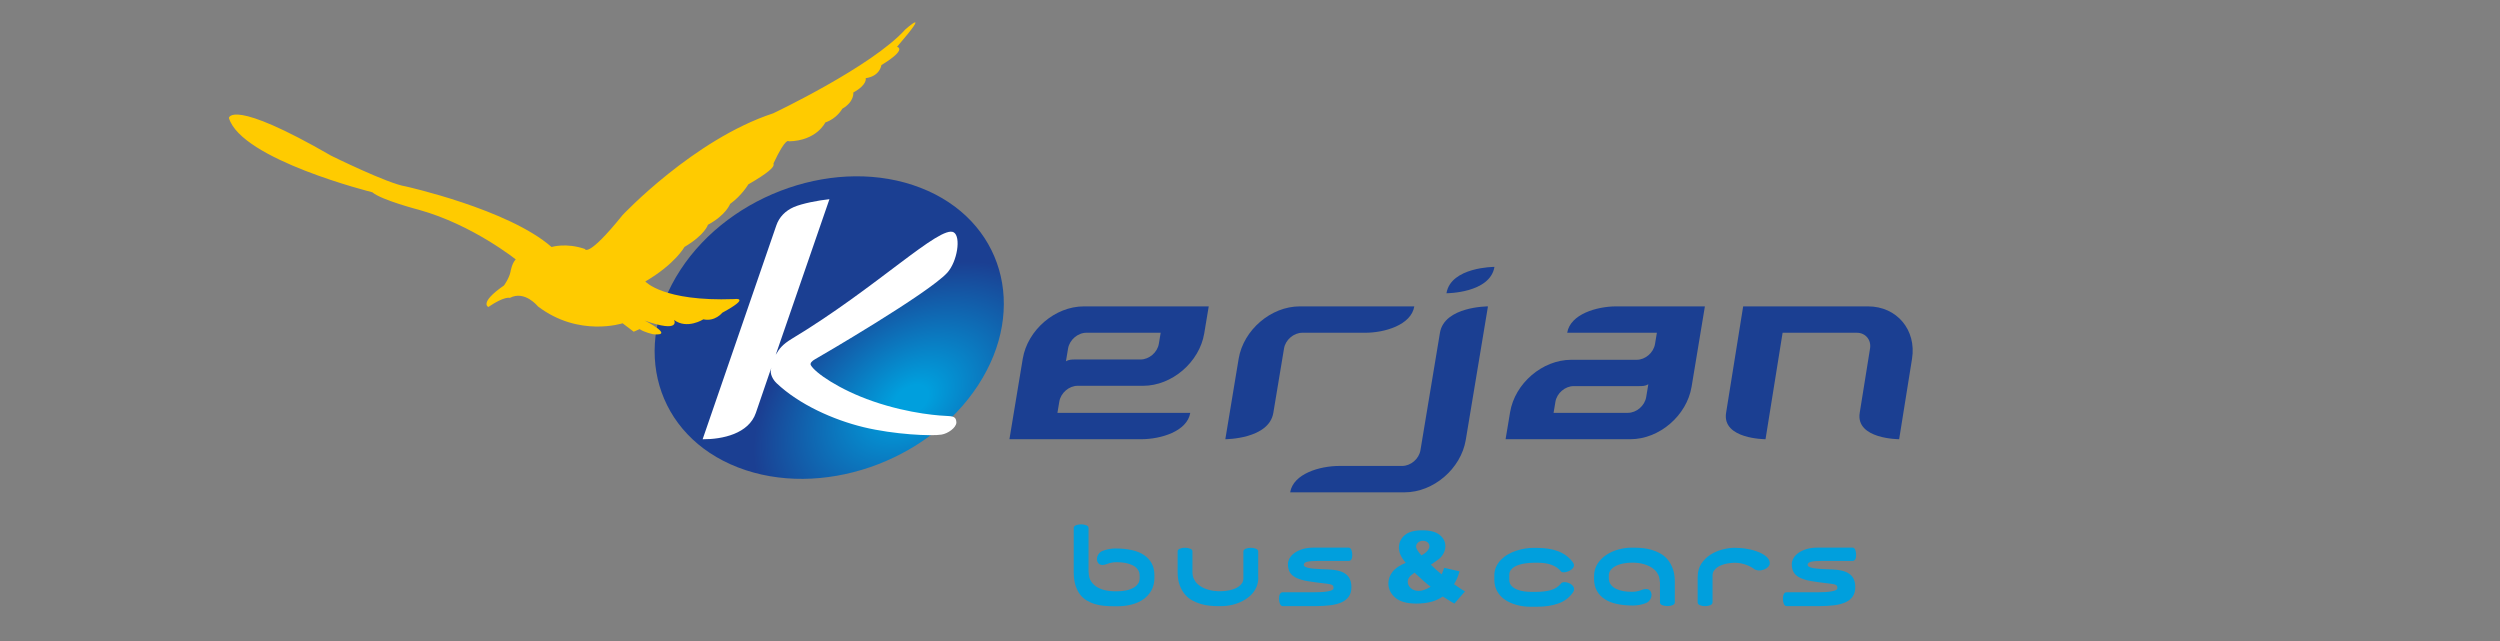 <?xml version="1.0" encoding="utf-8"?>
<!-- Generator: Adobe Illustrator 27.6.1, SVG Export Plug-In . SVG Version: 6.00 Build 0)  -->
<svg version="1.1" id="Calque_1" xmlns="http://www.w3.org/2000/svg" xmlns:xlink="http://www.w3.org/1999/xlink" x="0px" y="0px"
	 viewBox="0 0 411.42 105.53" style="enable-background:new 0 0 411.42 105.53;" xml:space="preserve">
<rect x="0" y="0" width="411.42" height="105.53" fill="#808080" stroke="none"/>
<style type="text/css">
	.st0{fill:#009FDD;}
	.st1{fill:#1B3F92;}
	.st2{fill:url(#SVGID_1_);}
	.st3{fill:#FFFFFF;}
	.st4{fill:#FFCB00;}
</style>
<g>
	<path class="st0" d="M179.16,94.16c0,0.65,0.15,1.18,0.45,1.59c0.3,0.41,0.66,0.73,1.09,0.95c0.43,0.23,0.87,0.39,1.34,0.47
		c0.47,0.09,0.88,0.13,1.22,0.13h0.75c0.15,0,0.35-0.01,0.59-0.03c0.24-0.02,0.49-0.06,0.75-0.11c0.26-0.05,0.52-0.13,0.78-0.24
		c0.26-0.1,0.5-0.23,0.71-0.39c0.21-0.16,0.38-0.35,0.51-0.57c0.13-0.22,0.2-0.49,0.2-0.79v-0.39c0-0.44-0.11-0.8-0.33-1.08
		c-0.22-0.29-0.5-0.52-0.86-0.69c-0.35-0.17-0.76-0.3-1.21-0.38c-0.45-0.08-0.91-0.11-1.38-0.11c-0.27,0-0.54,0.02-0.81,0.07
		c-0.27,0.05-0.49,0.11-0.68,0.19c-0.33,0.13-0.61,0.2-0.83,0.2c-0.32,0-0.55-0.1-0.7-0.29c-0.15-0.2-0.23-0.42-0.23-0.67
		c0-0.27,0.08-0.54,0.24-0.79c0.16-0.26,0.38-0.44,0.66-0.56c0.35-0.14,0.71-0.24,1.08-0.31c0.37-0.07,0.72-0.1,1.04-0.1
		c1,0,1.9,0.09,2.69,0.26c0.79,0.17,1.47,0.44,2.02,0.81c0.55,0.37,0.98,0.82,1.28,1.38c0.3,0.55,0.45,1.21,0.45,1.97v0.37
		c0,0.81-0.16,1.5-0.49,2.1c-0.33,0.59-0.77,1.08-1.32,1.47c-0.56,0.39-1.19,0.67-1.92,0.86c-0.72,0.19-1.48,0.29-2.26,0.29h-0.75
		c-0.49,0-0.99-0.02-1.51-0.07c-0.52-0.04-1.02-0.14-1.5-0.28c-0.49-0.14-0.94-0.34-1.37-0.59c-0.43-0.25-0.8-0.58-1.12-1
		c-0.32-0.42-0.57-0.93-0.76-1.53c-0.18-0.6-0.28-1.31-0.28-2.14v-7.26c0-0.21,0.12-0.36,0.37-0.46c0.25-0.1,0.53-0.15,0.85-0.15
		c0.3,0,0.58,0.05,0.84,0.15c0.26,0.1,0.38,0.25,0.38,0.46V94.16z"/>
	<path class="st0" d="M207.08,95.04c0,0.53-0.09,1.02-0.27,1.47c-0.18,0.45-0.42,0.84-0.73,1.19c-0.31,0.35-0.67,0.65-1.07,0.91
		c-0.4,0.26-0.83,0.47-1.28,0.64c-0.45,0.17-0.91,0.3-1.37,0.38c-0.46,0.08-0.91,0.12-1.33,0.12h-0.62c-0.4,0-0.84-0.02-1.32-0.07
		c-0.48-0.04-0.96-0.14-1.45-0.28c-0.49-0.14-0.97-0.34-1.43-0.59c-0.46-0.25-0.87-0.58-1.22-1c-0.35-0.42-0.64-0.93-0.86-1.53
		c-0.22-0.6-0.33-1.31-0.33-2.14v-3.39c0-0.21,0.12-0.36,0.37-0.46c0.25-0.1,0.53-0.15,0.85-0.15c0.3,0,0.58,0.05,0.84,0.15
		c0.26,0.1,0.38,0.25,0.38,0.46v3.39c0,0.44,0.08,0.81,0.23,1.13c0.15,0.32,0.35,0.6,0.6,0.83c0.25,0.23,0.53,0.43,0.83,0.58
		c0.3,0.15,0.61,0.27,0.92,0.36c0.31,0.09,0.61,0.15,0.88,0.19c0.28,0.04,0.51,0.06,0.69,0.06h0.62c0.13,0,0.31-0.01,0.54-0.03
		c0.23-0.02,0.48-0.06,0.74-0.11c0.27-0.05,0.54-0.13,0.82-0.24c0.28-0.1,0.53-0.23,0.75-0.39c0.22-0.16,0.4-0.35,0.55-0.57
		c0.14-0.22,0.21-0.49,0.21-0.79v-4.39c0-0.21,0.13-0.36,0.38-0.47c0.25-0.1,0.53-0.15,0.84-0.15c0.32,0,0.6,0.05,0.85,0.15
		c0.25,0.1,0.37,0.26,0.37,0.47V95.04z"/>
	<path class="st0" d="M222.54,91.33c0,0.32-0.05,0.56-0.15,0.73c-0.1,0.17-0.26,0.25-0.47,0.25h-4.96c-0.82,0-1.42,0.04-1.81,0.13
		c-0.39,0.09-0.59,0.26-0.59,0.51c0,0.14,0.09,0.26,0.27,0.34c0.18,0.09,0.41,0.16,0.7,0.21c0.29,0.05,0.62,0.09,0.98,0.11
		c0.36,0.02,0.72,0.04,1.08,0.06c0.35,0.02,0.69,0.03,1.01,0.04c0.32,0.01,0.58,0.03,0.79,0.06l0.44,0.07
		c0.53,0.09,0.97,0.23,1.31,0.42c0.34,0.19,0.6,0.41,0.78,0.66c0.19,0.25,0.31,0.52,0.38,0.82c0.07,0.29,0.1,0.58,0.1,0.85
		c0,0.64-0.14,1.17-0.42,1.57c-0.28,0.41-0.68,0.73-1.19,0.96c-0.51,0.23-1.14,0.4-1.87,0.49c-0.73,0.09-1.55,0.14-2.44,0.14h-5.37
		c-0.21,0-0.36-0.13-0.47-0.38c-0.1-0.26-0.16-0.54-0.16-0.84c0-0.32,0.05-0.57,0.16-0.77c0.1-0.2,0.26-0.29,0.47-0.29h5.06
		c0.43,0,0.85-0.01,1.24-0.03c0.39-0.02,0.74-0.06,1.04-0.11c0.31-0.05,0.55-0.12,0.73-0.2c0.18-0.09,0.27-0.2,0.27-0.33
		c0-0.13-0.01-0.24-0.04-0.32c-0.03-0.08-0.08-0.15-0.17-0.2c-0.09-0.05-0.21-0.1-0.36-0.13c-0.15-0.03-0.35-0.07-0.6-0.1l-0.6-0.07
		c-0.97-0.11-1.81-0.23-2.53-0.35c-0.72-0.12-1.31-0.3-1.79-0.52c-0.47-0.22-0.83-0.51-1.06-0.87c-0.23-0.36-0.35-0.83-0.35-1.4
		c0-0.32,0.09-0.64,0.27-0.96c0.18-0.33,0.45-0.62,0.81-0.88c0.36-0.26,0.81-0.47,1.34-0.64c0.54-0.16,1.17-0.24,1.88-0.24h5.68
		c0.21,0,0.36,0.13,0.47,0.38C222.49,90.75,222.54,91.03,222.54,91.33z"/>
	<path class="st0" d="M237.66,93.45l2.53,0.57c-0.13,0.47-0.26,0.84-0.38,1.12c-0.12,0.28-0.29,0.61-0.52,1l1.22,0.84
		c0.15,0.1,0.34,0.21,0.58,0.34l-1.74,2.01c-0.32-0.17-0.65-0.37-0.99-0.59c-0.34-0.22-0.65-0.41-0.92-0.57
		c-0.56,0.37-1.13,0.64-1.69,0.81c-0.78,0.23-1.67,0.35-2.66,0.35c-1.56,0-2.71-0.32-3.47-0.97c-0.76-0.65-1.14-1.43-1.14-2.36
		c0-0.66,0.22-1.29,0.67-1.88c0.45-0.59,1.18-1.09,2.19-1.5c-0.43-0.51-0.72-0.96-0.88-1.34c-0.16-0.38-0.24-0.77-0.24-1.16
		c0-0.83,0.32-1.51,0.95-2.05c0.63-0.54,1.59-0.8,2.88-0.8c1.31,0,2.28,0.26,2.89,0.77c0.62,0.51,0.92,1.12,0.92,1.83
		c0,0.4-0.09,0.78-0.28,1.15c-0.19,0.37-0.42,0.66-0.68,0.89c-0.27,0.23-0.74,0.57-1.43,1.02c0.57,0.57,1.16,1.1,1.78,1.59
		C237.41,94.16,237.55,93.82,237.66,93.45z M232.78,94.24c-0.45,0.31-0.74,0.58-0.89,0.8c-0.14,0.22-0.22,0.46-0.22,0.71
		c0,0.39,0.17,0.73,0.5,1.04c0.34,0.3,0.77,0.45,1.31,0.45c0.58,0,1.23-0.23,1.95-0.68C234.74,96.04,233.86,95.26,232.78,94.24z
		 M233.93,91.4c0.42-0.23,0.74-0.48,0.97-0.75c0.23-0.27,0.34-0.52,0.34-0.76c0-0.25-0.1-0.46-0.29-0.63
		c-0.19-0.17-0.46-0.26-0.79-0.26c-0.33,0-0.6,0.1-0.81,0.29c-0.21,0.19-0.31,0.42-0.31,0.68C233.06,90.3,233.35,90.78,233.93,91.4z
		"/>
	<path class="st0" d="M258.87,97.48c-0.59,0.85-1.38,1.46-2.38,1.82c-1,0.37-2.2,0.55-3.61,0.55h-1c-0.77,0-1.52-0.09-2.23-0.28
		c-0.71-0.19-1.35-0.46-1.9-0.82c-0.55-0.36-1-0.83-1.33-1.39c-0.33-0.56-0.5-1.22-0.5-1.97v-0.67c0-0.53,0.1-1.02,0.3-1.45
		c0.2-0.43,0.47-0.82,0.81-1.17c0.34-0.34,0.72-0.64,1.16-0.88c0.43-0.24,0.89-0.45,1.37-0.6c0.48-0.16,0.96-0.27,1.44-0.35
		c0.48-0.08,0.94-0.11,1.36-0.11h0.51c1.41,0,2.62,0.19,3.61,0.58c0.99,0.39,1.79,1,2.4,1.85c0.1,0.15,0.15,0.3,0.15,0.44
		c0,0.16-0.06,0.32-0.18,0.46c-0.12,0.14-0.26,0.26-0.43,0.37c-0.17,0.1-0.35,0.18-0.55,0.24c-0.2,0.06-0.38,0.09-0.55,0.09
		c-0.22,0-0.36-0.05-0.42-0.15c-0.41-0.5-0.94-0.86-1.58-1.09c-0.64-0.23-1.36-0.34-2.18-0.34h-0.77c-0.13,0-0.32,0.01-0.56,0.02
		c-0.24,0.02-0.52,0.05-0.82,0.09c-0.3,0.04-0.6,0.11-0.91,0.2c-0.31,0.09-0.59,0.2-0.84,0.35c-0.25,0.15-0.46,0.33-0.62,0.55
		c-0.16,0.22-0.24,0.48-0.24,0.78v0.8c0,0.44,0.13,0.78,0.39,1.04c0.26,0.26,0.58,0.46,0.95,0.6c0.37,0.14,0.75,0.24,1.15,0.29
		c0.4,0.05,0.74,0.07,1.02,0.07h1c0.87,0,1.65-0.1,2.33-0.29c0.69-0.2,1.24-0.55,1.67-1.08c0.05-0.09,0.14-0.15,0.24-0.18
		c0.11-0.03,0.23-0.05,0.36-0.05c0.16,0,0.34,0.03,0.52,0.09c0.18,0.06,0.36,0.14,0.51,0.24c0.16,0.1,0.29,0.23,0.38,0.37
		c0.1,0.14,0.15,0.29,0.15,0.46C259.05,97.15,258.99,97.32,258.87,97.48z"/>
	<path class="st0" d="M273.14,95.75c0-0.43-0.08-0.81-0.23-1.13c-0.15-0.32-0.35-0.6-0.6-0.83c-0.25-0.23-0.53-0.43-0.83-0.58
		c-0.31-0.15-0.61-0.27-0.92-0.36c-0.31-0.09-0.6-0.15-0.88-0.19c-0.28-0.04-0.51-0.06-0.69-0.06h-0.62c-0.13,0-0.31,0.01-0.54,0.03
		c-0.23,0.02-0.48,0.06-0.74,0.11c-0.27,0.05-0.54,0.13-0.82,0.24c-0.28,0.1-0.53,0.23-0.75,0.39c-0.22,0.16-0.41,0.35-0.55,0.57
		c-0.14,0.22-0.21,0.49-0.21,0.79v0.39c0,0.44,0.11,0.8,0.33,1.09c0.22,0.29,0.5,0.52,0.86,0.69c0.35,0.17,0.76,0.3,1.21,0.38
		c0.45,0.08,0.91,0.11,1.38,0.11c0.27,0,0.54-0.02,0.81-0.07c0.27-0.05,0.49-0.11,0.68-0.19c0.33-0.13,0.61-0.2,0.83-0.2
		c0.32,0,0.55,0.1,0.7,0.29c0.15,0.2,0.23,0.42,0.23,0.67c0,0.27-0.08,0.54-0.24,0.79c-0.16,0.26-0.38,0.44-0.66,0.56
		c-0.35,0.14-0.71,0.24-1.08,0.31c-0.37,0.06-0.72,0.1-1.04,0.1c-1,0-1.9-0.09-2.69-0.26c-0.8-0.17-1.47-0.44-2.02-0.81
		c-0.55-0.37-0.98-0.82-1.28-1.38c-0.3-0.56-0.45-1.21-0.45-1.97v-0.38c0-0.8,0.2-1.5,0.59-2.1c0.39-0.59,0.88-1.08,1.49-1.47
		c0.6-0.39,1.25-0.67,1.96-0.86c0.71-0.19,1.38-0.29,2.02-0.29h0.62c0.4,0,0.84,0.02,1.32,0.07c0.48,0.04,0.96,0.14,1.45,0.28
		c0.49,0.14,0.97,0.34,1.43,0.59c0.46,0.25,0.87,0.58,1.22,1c0.35,0.42,0.64,0.93,0.86,1.53c0.22,0.6,0.33,1.31,0.33,2.14v3.39
		c0,0.21-0.12,0.36-0.37,0.46c-0.25,0.1-0.53,0.15-0.85,0.15c-0.31,0-0.59-0.05-0.84-0.15c-0.26-0.1-0.38-0.25-0.38-0.46V95.75z"/>
	<path class="st0" d="M279.39,94.87c0-0.8,0.2-1.5,0.59-2.1c0.39-0.59,0.88-1.08,1.48-1.47c0.6-0.39,1.25-0.67,1.96-0.86
		c0.71-0.19,1.38-0.29,2.02-0.29h0.08c0.7,0,1.39,0.06,2.07,0.19c0.69,0.12,1.3,0.3,1.84,0.52c0.54,0.22,0.98,0.49,1.32,0.8
		c0.33,0.31,0.5,0.66,0.5,1.04c0,0.16-0.05,0.32-0.16,0.46c-0.1,0.14-0.24,0.26-0.4,0.37c-0.16,0.1-0.35,0.19-0.55,0.25
		c-0.21,0.07-0.41,0.1-0.62,0.1c-0.19,0-0.36-0.03-0.53-0.08c-0.17-0.05-0.32-0.14-0.45-0.26c-0.25-0.17-0.52-0.32-0.8-0.44
		c-0.28-0.12-0.56-0.22-0.83-0.29c-0.27-0.08-0.53-0.13-0.78-0.16c-0.24-0.03-0.45-0.04-0.61-0.04h-0.08
		c-0.13,0-0.31,0.01-0.54,0.03c-0.23,0.02-0.48,0.06-0.74,0.11c-0.27,0.05-0.54,0.13-0.82,0.24c-0.28,0.1-0.53,0.23-0.75,0.39
		c-0.22,0.16-0.4,0.35-0.55,0.57c-0.14,0.22-0.21,0.49-0.21,0.79v4.39c0,0.21-0.13,0.36-0.38,0.47c-0.26,0.1-0.54,0.15-0.84,0.15
		c-0.32,0-0.6-0.05-0.85-0.15c-0.25-0.1-0.38-0.26-0.38-0.47V94.87z"/>
	<path class="st0" d="M305.46,91.33c0,0.32-0.05,0.56-0.15,0.73c-0.1,0.17-0.26,0.25-0.47,0.25h-4.96c-0.82,0-1.42,0.04-1.81,0.13
		c-0.39,0.09-0.59,0.26-0.59,0.51c0,0.14,0.09,0.26,0.27,0.34c0.18,0.09,0.41,0.16,0.7,0.21c0.29,0.05,0.62,0.09,0.98,0.11
		c0.36,0.02,0.72,0.04,1.08,0.06c0.35,0.02,0.69,0.03,1.01,0.04c0.32,0.01,0.58,0.03,0.79,0.06l0.44,0.07
		c0.53,0.09,0.97,0.23,1.31,0.42c0.34,0.19,0.6,0.41,0.78,0.66c0.19,0.25,0.31,0.52,0.38,0.82c0.07,0.29,0.1,0.58,0.1,0.85
		c0,0.64-0.14,1.17-0.42,1.57c-0.28,0.41-0.68,0.73-1.19,0.96c-0.51,0.23-1.13,0.4-1.87,0.49c-0.73,0.09-1.55,0.14-2.44,0.14h-5.37
		c-0.21,0-0.36-0.13-0.47-0.38c-0.1-0.26-0.15-0.54-0.15-0.84c0-0.32,0.05-0.57,0.15-0.77c0.1-0.2,0.26-0.29,0.47-0.29h5.06
		c0.43,0,0.85-0.01,1.24-0.03c0.39-0.02,0.74-0.06,1.04-0.11c0.31-0.05,0.55-0.12,0.73-0.2c0.18-0.09,0.27-0.2,0.27-0.33
		c0-0.13-0.01-0.24-0.04-0.32c-0.03-0.08-0.08-0.15-0.17-0.2c-0.09-0.05-0.21-0.1-0.36-0.13c-0.15-0.03-0.35-0.07-0.6-0.1l-0.6-0.07
		c-0.97-0.11-1.81-0.23-2.53-0.35c-0.72-0.12-1.31-0.3-1.79-0.52c-0.47-0.22-0.83-0.51-1.06-0.87c-0.23-0.36-0.35-0.83-0.35-1.4
		c0-0.32,0.09-0.64,0.27-0.96c0.18-0.33,0.45-0.62,0.81-0.88c0.36-0.26,0.81-0.47,1.34-0.64c0.54-0.16,1.17-0.24,1.89-0.24h5.68
		c0.21,0,0.36,0.13,0.47,0.38C305.41,90.75,305.46,91.03,305.46,91.33z"/>
</g>
<g>
	<g>
		<g>
			<g>
				<path class="st1" d="M274.84,50.42h-3.08h-5.78c-3.18,0-7.56,1.27-8.07,4.34h14.76l-0.31,1.86c-0.24,1.42-1.59,2.59-3.01,2.59
					h-10.78c-4.74,0-9.27,3.88-10.06,8.63l-0.24,1.45h0l-0.5,2.99h20.55c4.74,0,9.27-3.88,10.06-8.63l2.19-13.23H274.84z
					 M267.89,67.94h-12.22l0.3-1.81c0.23-1.42,1.59-2.59,3.02-2.59h10.78c0.49,0,1.01,0,1.49-0.3l-0.35,2.11
					C270.67,66.78,269.32,67.94,267.89,67.94z"/>
			</g>
		</g>
	</g>
</g>
<radialGradient id="SVGID_1_" cx="-252.371" cy="-409.881" r="44.599" gradientTransform="matrix(-1.227 0.111 0.344 -1.114 -18.728 -362.76)" gradientUnits="userSpaceOnUse">
	<stop  offset="0.05" style="stop-color:#009FDD"/>
	<stop  offset="0.456" style="stop-color:#1B3F92"/>
</radialGradient>
<path class="st2" d="M160.96,63.4c8.29-12.71,4.05-27.26-9.48-32.5c-13.53-5.24-31.22,0.81-39.51,13.52
	c-8.29,12.71-4.05,27.26,9.48,32.5C134.98,82.16,152.66,76.11,160.96,63.4z"/>
<path class="st3" d="M156.96,38.24c-2.19-1.32-12.73,9.14-26.68,17.53c-1.52,0.92-2.07,1.66-2.62,2.62l8.84-25.61
	c-1.81,0.19-4.49,0.7-5.87,1.3c-1.38,0.61-2.4,1.63-2.88,3.04l-12.12,35.17c3.26,0.02,7.59-0.91,8.76-4.34
	c1.16-3.43,2.55-7.45,2.55-7.45c-0.38,1.05,0.38,2.11,0.86,2.56c3.71,3.51,9.33,6.03,14.32,7.24s11.2,1.5,12.83,1.22
	c1.09-0.19,2.35-1.1,2.44-1.94c-0.02-0.75-0.24-1.06-1.28-1.11c-1.03-0.04-6.23-0.28-12.48-2.44c-5.52-1.91-9.54-4.71-10.2-5.95
	c-0.16-0.31,0.21-0.69,0.7-0.96c0.49-0.26,18.67-10.84,21.77-14.25C157.55,43.03,158.17,38.97,156.96,38.24z"/>
<path class="st4" d="M106.11,52.76c0,0,5.04,2.58,1.4,2.25c0,0-1.5-0.32-2.25-0.85l-0.97,0.43l-1.83-1.39c0,0-7.18,2.36-13.94-2.78
	c0,0-2.14-2.69-4.61-1.4c0,0-0.86-0.33-3.54,1.5c0,0-1.61-0.65,2.57-3.54c0,0,0.86-1.18,1.07-2.25c0,0,0.22-1.39,0.86-2.04
	c0,0-7.08-5.69-15.88-8.15c0,0-6.22-1.61-7.72-2.9c0,0-21.56-5.36-23.6-12.23c0,0,0.32-3.32,16.84,6.22c0,0,9.34,4.61,12.23,5.04
	c0,0,16.95,3.76,24.03,9.98c0,0,2.36-0.75,5.48,0.32c0,0,0.42,1.61,6.21-5.58c0,0,11.7-12.44,24.78-16.74
	c0,0,16.31-7.72,21.77-13.83c0,0,4.51-3.97-1.39,2.89c0,0,1.83,0.32-2.57,3c0,0-0.21,1.83-2.58,2.15c0,0,0.32,1.07-2.04,2.36
	c0,0,0.21,1.5-1.82,2.68c0,0-0.86,1.61-2.79,2.25c0,0-1.39,3.01-6.01,3.11c0,0-0.42-0.84-2.52,3.63c0,0,0.05,0.18,0,0.35
	c-0.09,0.34-0.79,1.18-4.14,3.1c0,0-1.07,1.83-3,3.22c0,0-0.65,1.82-3.65,3.43c0,0-0.43,1.61-3.86,3.65c0,0-1.51,2.79-6.44,5.68
	c0,0,2.9,3.33,14.59,2.9c0,0,3-0.43-1.93,2.25c0,0-1.18,1.5-3.11,1.08c0,0-2.68,1.71-4.83,0.1
	C110.94,52.65,112.12,54.9,106.11,52.76z"/>
<path class="st1" d="M238.04,48.26c0,0,7.18,0,7.9-4.34C245.95,43.92,238.76,43.92,238.04,48.26z"/>
<path class="st1" d="M213.9,50.42c-4.74,0-9.27,3.88-10.06,8.63l-2.19,13.23c0,0,7.18,0,7.9-4.34c0.13-0.77,1.76-10.59,1.76-10.59
	c0.23-1.42,1.59-2.59,3.02-2.59h10.35c3.18,0,7.56-1.27,8.07-4.34H213.9z"/>
<path class="st1" d="M231.16,81.02c4.74,0,9.27-3.88,10.06-8.63l3.65-21.97c0,0-7.18,0-7.9,4.34c-0.13,0.77-3.21,19.33-3.21,19.33
	c-0.23,1.42-1.59,2.59-3.02,2.59h-10.35c-3.18,0-7.56,1.27-8.07,4.34H231.16z"/>
<path class="st1" d="M171.84,72.28h3.08h12.89c3.18,0,7.56-1.27,8.07-4.34h-21.86l0.31-1.86c0.24-1.42,1.59-2.59,3.01-2.59h10.78
	c4.74,0,9.27-3.88,10.06-8.63l0.24-1.45h0l0.5-2.99h-20.55c-4.74,0-9.27,3.88-10.06,8.63l-2.19,13.23H171.84z M178.79,54.76h12.22
	l-0.3,1.81c-0.23,1.42-1.59,2.59-3.02,2.59h-10.78c-0.49,0-1.01,0-1.49,0.3l0.35-2.11C176.01,55.93,177.36,54.76,178.79,54.76z"/>
<path class="st1" d="M312.54,72.28c0,0-7.18,0-6.49-4.34c0.19-1.21,1.7-10.59,1.7-10.59c0.23-1.42-0.75-2.59-2.17-2.59h-12.22
	l-2.81,17.52c0,0-7.18,0-6.49-4.34c0.19-1.21,2.81-17.52,2.81-17.52h20.55c4.74,0,8,3.88,7.24,8.63L312.54,72.28z"/>
</svg>
